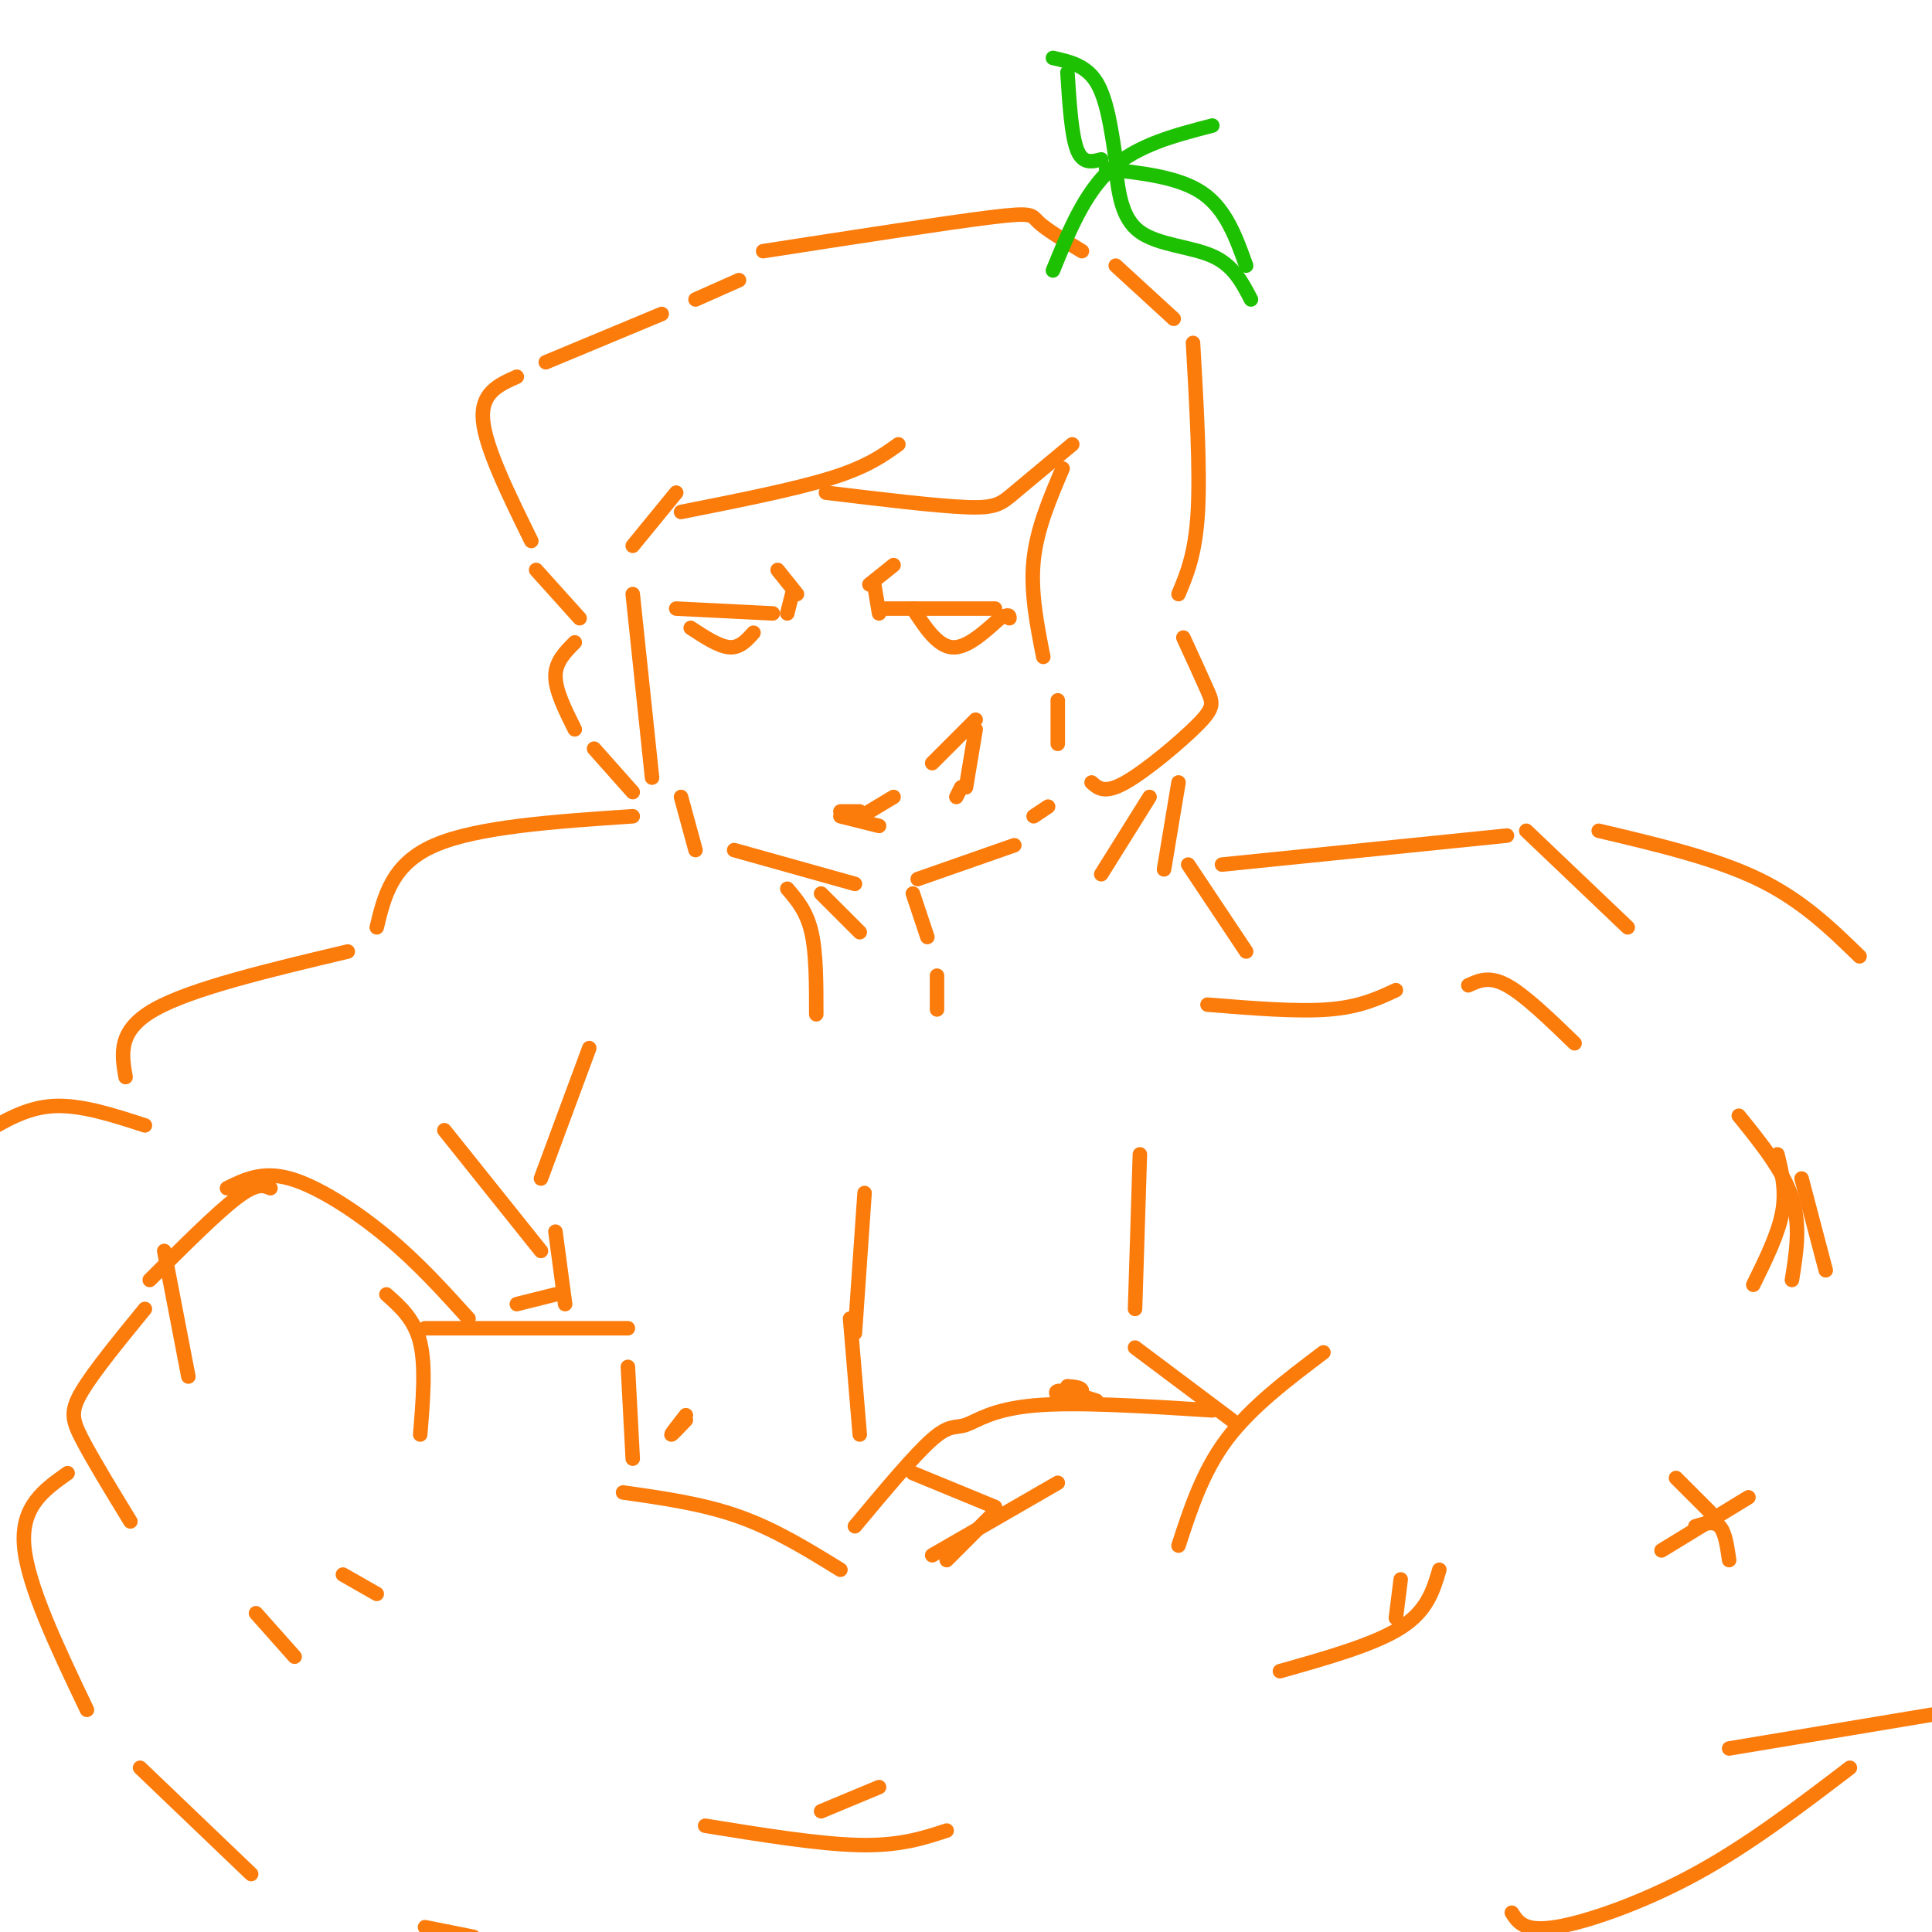 <svg viewBox='0 0 400 400' version='1.1' xmlns='http://www.w3.org/2000/svg' xmlns:xlink='http://www.w3.org/1999/xlink'><g fill='none' stroke='rgb(251,123,11)' stroke-width='3' stroke-linecap='round' stroke-linejoin='round'><path d='M153,58c0.000,0.000 -9.000,4.000 -9,4'/><path d='M137,65c0.000,0.000 -24.000,10.000 -24,10'/><path d='M107,78c-3.750,1.667 -7.500,3.333 -7,9c0.500,5.667 5.250,15.333 10,25'/><path d='M111,118c0.000,0.000 9.000,10.000 9,10'/><path d='M119,133c-2.000,2.000 -4.000,4.000 -4,7c0.000,3.000 2.000,7.000 4,11'/><path d='M123,155c0.000,0.000 8.000,9.000 8,9'/><path d='M135,161c0.000,0.000 -4.000,-38.000 -4,-38'/><path d='M131,113c0.000,0.000 9.000,-11.000 9,-11'/><path d='M141,106c11.750,-2.333 23.500,-4.667 31,-7c7.500,-2.333 10.750,-4.667 14,-7'/><path d='M171,102c11.400,1.378 22.800,2.756 29,3c6.200,0.244 7.200,-0.644 10,-3c2.800,-2.356 7.400,-6.178 12,-10'/><path d='M220,97c-2.667,6.250 -5.333,12.500 -6,19c-0.667,6.500 0.667,13.250 2,20'/><path d='M219,145c0.000,0.000 0.000,9.000 0,9'/><path d='M226,162c1.351,1.214 2.702,2.429 7,0c4.298,-2.429 11.542,-8.500 15,-12c3.458,-3.500 3.131,-4.429 2,-7c-1.131,-2.571 -3.065,-6.786 -5,-11'/><path d='M244,123c1.750,-4.167 3.500,-8.333 4,-17c0.500,-8.667 -0.250,-21.833 -1,-35'/><path d='M158,52c18.933,-2.933 37.867,-5.867 47,-7c9.133,-1.133 8.467,-0.467 10,1c1.533,1.467 5.267,3.733 9,6'/><path d='M231,55c0.000,0.000 12.000,11.000 12,11'/><path d='M141,165c0.000,0.000 3.000,11.000 3,11'/><path d='M152,176c0.000,0.000 25.000,7.000 25,7'/><path d='M190,182c0.000,0.000 20.000,-7.000 20,-7'/><path d='M214,169c0.000,0.000 3.000,-2.000 3,-2'/><path d='M180,168c0.000,0.000 5.000,-3.000 5,-3'/><path d='M193,158c0.000,0.000 9.000,-9.000 9,-9'/><path d='M140,126c0.000,0.000 20.000,1.000 20,1'/><path d='M161,118c0.000,0.000 4.000,5.000 4,5'/><path d='M164,123c0.000,0.000 -1.000,4.000 -1,4'/><path d='M178,168c0.000,0.000 -4.000,0.000 -4,0'/><path d='M174,169c0.000,0.000 8.000,2.000 8,2'/><path d='M198,165c0.000,0.000 1.000,-2.000 1,-2'/><path d='M200,163c0.000,0.000 2.000,-12.000 2,-12'/><path d='M185,117c0.000,0.000 -5.000,4.000 -5,4'/><path d='M181,121c0.000,0.000 1.000,6.000 1,6'/><path d='M182,126c0.000,0.000 24.000,0.000 24,0'/><path d='M143,130c2.917,1.917 5.833,3.833 8,4c2.167,0.167 3.583,-1.417 5,-3'/><path d='M189,126c2.500,3.833 5.000,7.667 8,8c3.000,0.333 6.500,-2.833 10,-6'/><path d='M207,128c2.000,-1.000 2.000,-0.500 2,0'/><path d='M170,185c0.000,0.000 8.000,8.000 8,8'/><path d='M189,185c0.000,0.000 3.000,9.000 3,9'/><path d='M194,202c0.000,0.000 0.000,7.000 0,7'/><path d='M238,165c0.000,0.000 -10.000,16.000 -10,16'/><path d='M244,162c0.000,0.000 -3.000,18.000 -3,18'/><path d='M246,179c0.000,0.000 12.000,18.000 12,18'/><path d='M163,184c2.000,2.333 4.000,4.667 5,9c1.000,4.333 1.000,10.667 1,17'/><path d='M131,169c-16.083,1.083 -32.167,2.167 -41,6c-8.833,3.833 -10.417,10.417 -12,17'/><path d='M72,197c-16.167,3.833 -32.333,7.667 -40,12c-7.667,4.333 -6.833,9.167 -6,14'/><path d='M250,208c9.250,0.750 18.500,1.500 25,1c6.500,-0.500 10.250,-2.250 14,-4'/><path d='M304,204c2.167,-1.000 4.333,-2.000 8,0c3.667,2.000 8.833,7.000 14,12'/><path d='M253,179c0.000,0.000 59.000,-6.000 59,-6'/><path d='M316,172c0.000,0.000 21.000,20.000 21,20'/><path d='M236,239c0.000,0.000 -1.000,32.000 -1,32'/><path d='M235,279c0.000,0.000 20.000,15.000 20,15'/><path d='M274,280c-7.500,5.667 -15.000,11.333 -20,18c-5.000,6.667 -7.500,14.333 -10,22'/><path d='M251,292c-14.167,-0.893 -28.333,-1.786 -37,-1c-8.667,0.786 -11.833,3.250 -14,4c-2.167,0.750 -3.333,-0.214 -7,3c-3.667,3.214 -9.833,10.607 -16,18'/><path d='M174,325c-6.750,-4.167 -13.500,-8.333 -21,-11c-7.500,-2.667 -15.750,-3.833 -24,-5'/><path d='M131,302c0.000,0.000 -1.000,-19.000 -1,-19'/><path d='M130,275c0.000,0.000 -42.000,0.000 -42,0'/><path d='M87,297c0.583,-7.083 1.167,-14.167 0,-19c-1.167,-4.833 -4.083,-7.417 -7,-10'/><path d='M97,273c-5.244,-5.800 -10.489,-11.600 -17,-17c-6.511,-5.400 -14.289,-10.400 -20,-12c-5.711,-1.600 -9.356,0.200 -13,2'/><path d='M56,246c-1.417,-0.583 -2.833,-1.167 -7,2c-4.167,3.167 -11.083,10.083 -18,17'/><path d='M34,259c0.000,0.000 5.000,26.000 5,26'/><path d='M30,271c-5.267,6.444 -10.533,12.889 -13,17c-2.467,4.111 -2.133,5.889 0,10c2.133,4.111 6.067,10.556 10,17'/><path d='M14,305c-4.833,3.417 -9.667,6.833 -9,15c0.667,8.167 6.833,21.083 13,34'/><path d='M29,366c0.000,0.000 23.000,22.000 23,22'/><path d='M88,399c0.000,0.000 10.000,2.000 10,2'/><path d='M53,334c0.000,0.000 8.000,9.000 8,9'/><path d='M71,326c0.000,0.000 7.000,4.000 7,4'/><path d='M146,378c11.833,1.917 23.667,3.833 32,4c8.333,0.167 13.167,-1.417 18,-3'/><path d='M170,375c0.000,0.000 12.000,-5.000 12,-5'/><path d='M265,346c9.750,-2.750 19.500,-5.500 25,-9c5.500,-3.500 6.750,-7.750 8,-12'/><path d='M289,335c0.000,0.000 1.000,-8.000 1,-8'/><path d='M360,231c4.583,5.667 9.167,11.333 11,17c1.833,5.667 0.917,11.333 0,17'/><path d='M368,239c0.917,3.750 1.833,7.500 1,12c-0.833,4.500 -3.417,9.750 -6,15'/><path d='M373,244c0.000,0.000 5.000,19.000 5,19'/><path d='M331,172c12.000,2.833 24.000,5.667 33,10c9.000,4.333 15.000,10.167 21,16'/><path d='M122,217c0.000,0.000 -10.000,27.000 -10,27'/><path d='M115,255c0.000,0.000 2.000,15.000 2,15'/><path d='M179,247c0.000,0.000 -2.000,29.000 -2,29'/><path d='M176,273c0.000,0.000 2.000,24.000 2,24'/><path d='M112,259c0.000,0.000 -20.000,-25.000 -20,-25'/><path d='M115,268c0.000,0.000 -8.000,2.000 -8,2'/><path d='M30,233c-6.667,-2.167 -13.333,-4.333 -19,-4c-5.667,0.333 -10.333,3.167 -15,6'/><path d='M313,396c1.289,2.000 2.578,4.000 9,3c6.422,-1.000 17.978,-5.000 29,-11c11.022,-6.000 21.511,-14.000 32,-22'/><path d='M358,362c0.000,0.000 42.000,-7.000 42,-7'/></g>
<g fill='none' stroke='rgb(30,193,1)' stroke-width='3' stroke-linecap='round' stroke-linejoin='round'><path d='M218,56c3.250,-8.000 6.500,-16.000 12,-21c5.500,-5.000 13.250,-7.000 21,-9'/><path d='M231,33c-0.917,-6.250 -1.833,-12.500 -4,-16c-2.167,-3.500 -5.583,-4.250 -9,-5'/><path d='M221,15c0.417,6.500 0.833,13.000 2,16c1.167,3.000 3.083,2.500 5,2'/><path d='M229,35c7.583,0.833 15.167,1.667 20,5c4.833,3.333 6.917,9.167 9,15'/><path d='M231,35c0.622,5.133 1.244,10.267 5,13c3.756,2.733 10.644,3.067 15,5c4.356,1.933 6.178,5.467 8,9'/></g>
<g fill='none' stroke='rgb(251,123,11)' stroke-width='3' stroke-linecap='round' stroke-linejoin='round'><path d='M142,293c-1.500,1.917 -3.000,3.833 -3,4c0.000,0.167 1.500,-1.417 3,-3'/><path d='M227,290c-3.500,-1.125 -7.000,-2.250 -8,-2c-1.000,0.250 0.500,1.875 2,2c1.500,0.125 3.000,-1.250 3,-2c-0.000,-0.750 -1.500,-0.875 -3,-1'/><path d='M344,321c0.000,0.000 18.000,-11.000 18,-11'/><path d='M354,313c0.000,0.000 -7.000,-7.000 -7,-7'/><path d='M351,316c1.917,-0.583 3.833,-1.167 5,0c1.167,1.167 1.583,4.083 2,7'/><path d='M193,322c0.000,0.000 26.000,-15.000 26,-15'/><path d='M205,314c0.000,0.000 -9.000,9.000 -9,9'/><path d='M206,312c0.000,0.000 -17.000,-7.000 -17,-7'/></g>
</svg>